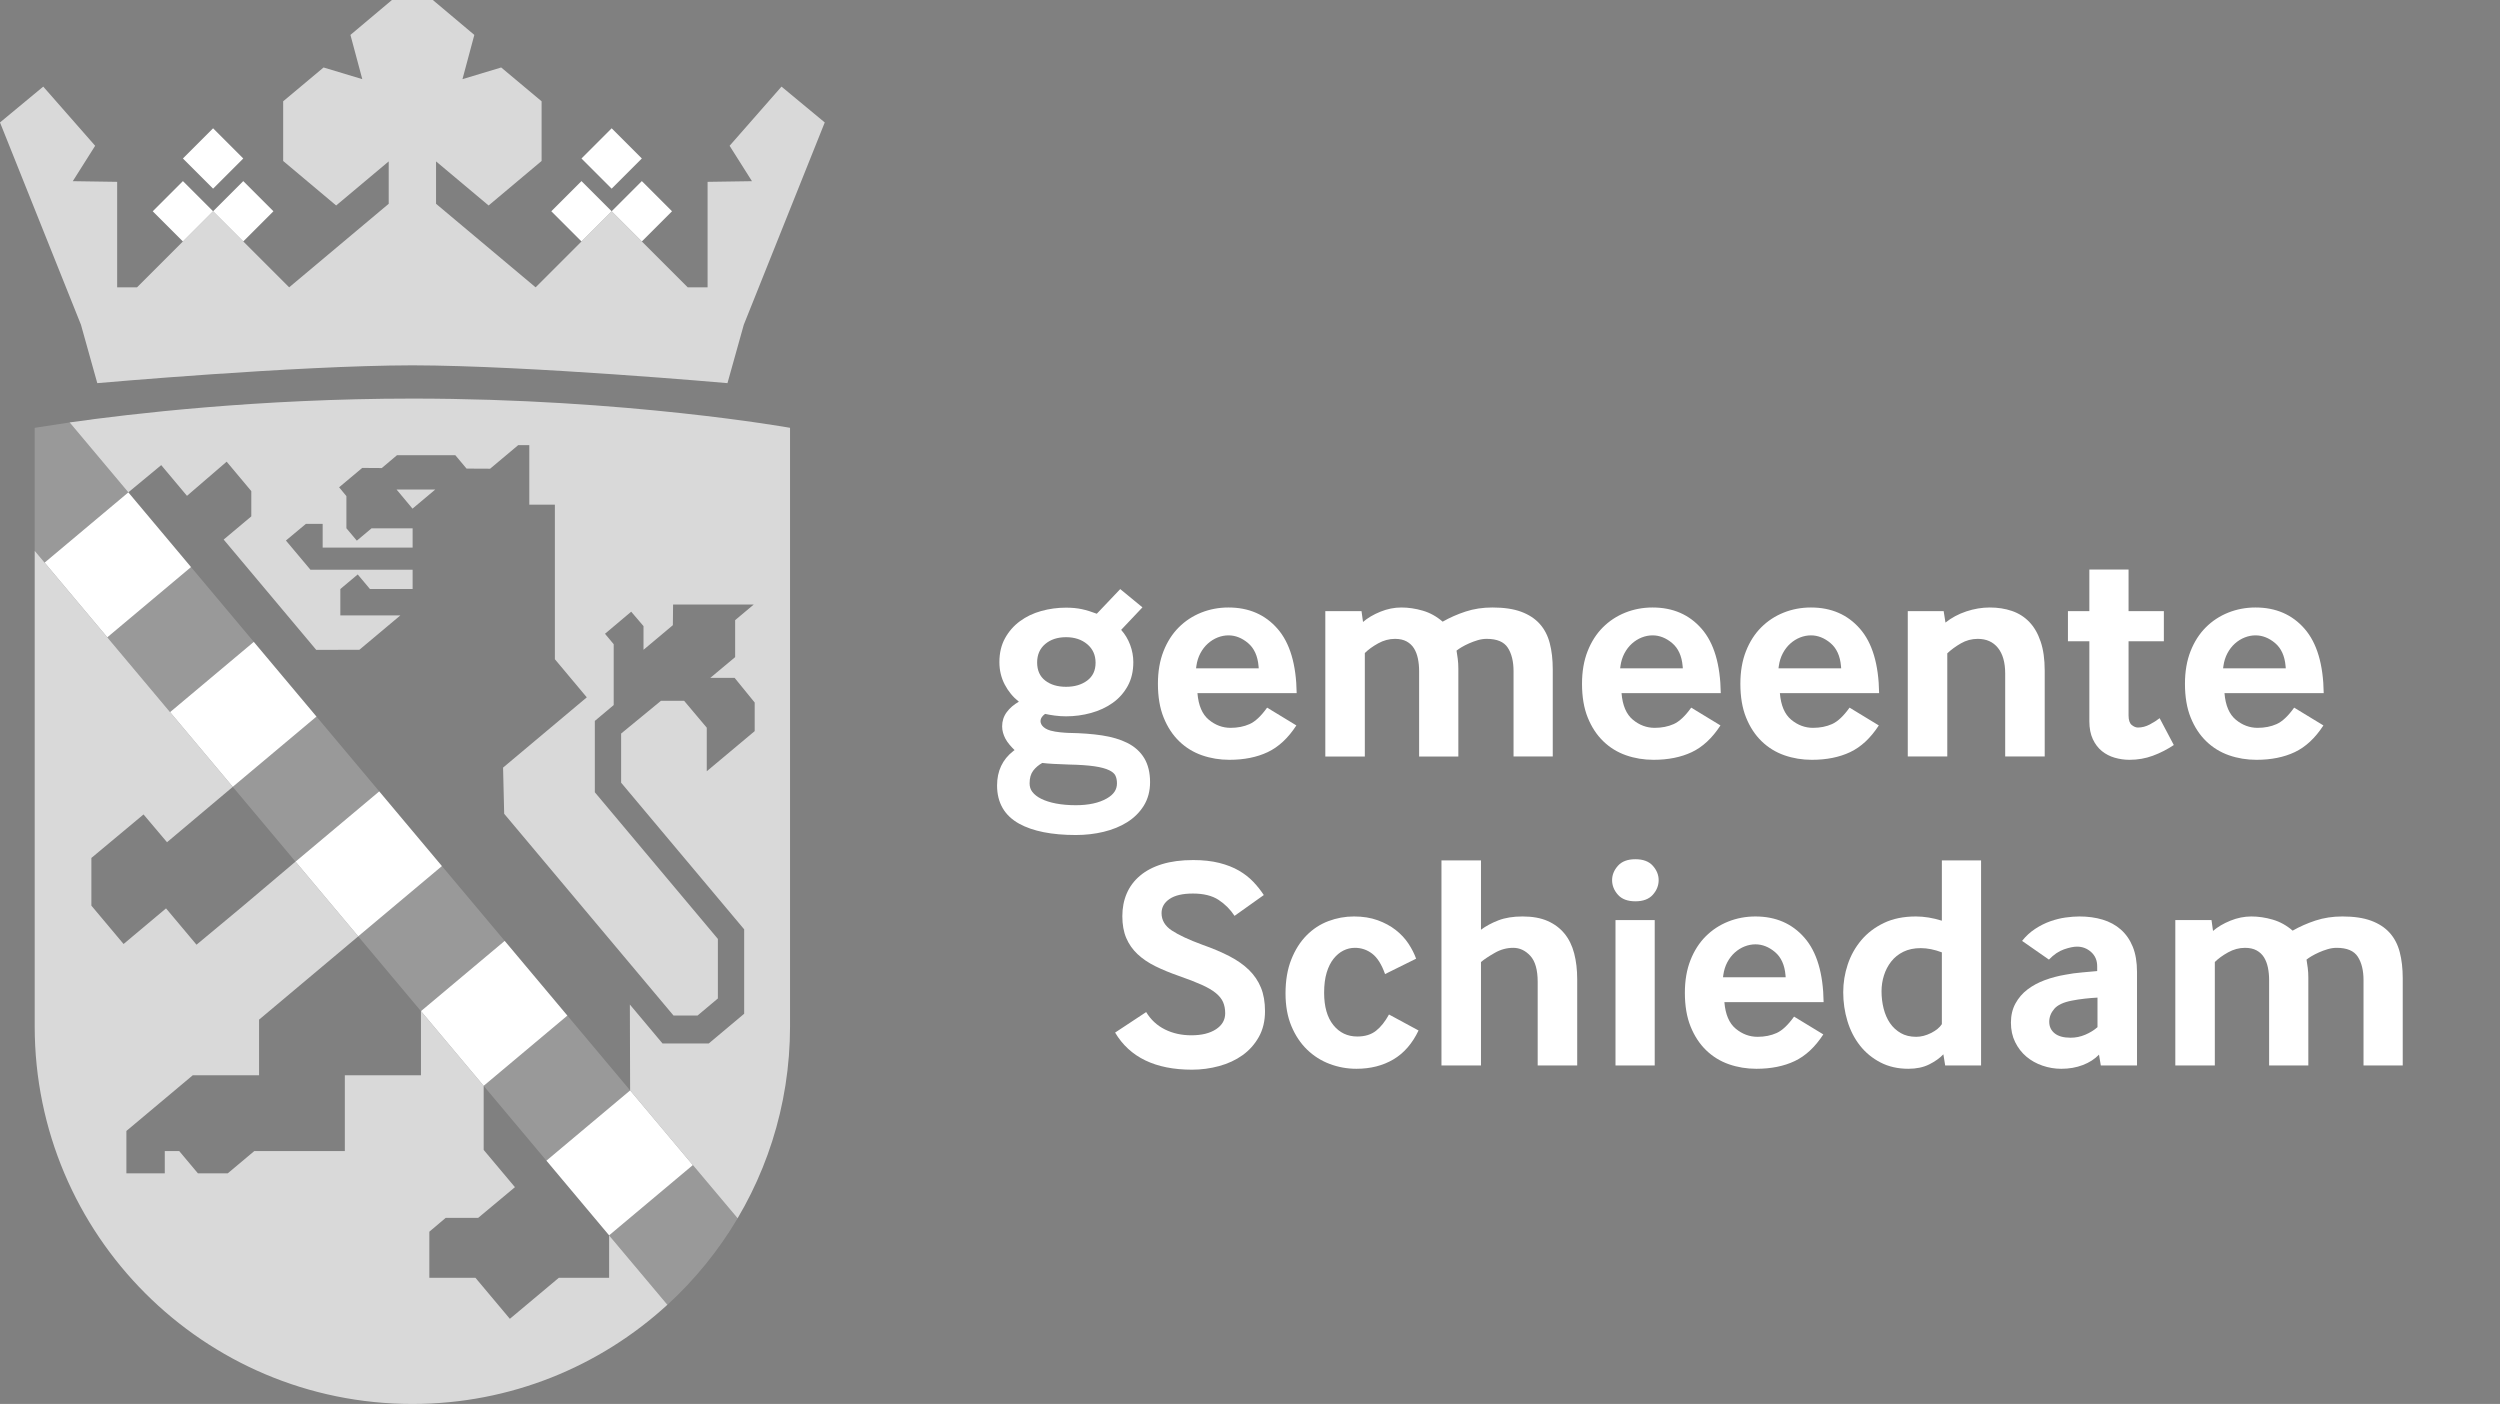 <?xml version="1.0" encoding="UTF-8"?><svg id="a" xmlns="http://www.w3.org/2000/svg" width="265.332mm" height="149.004mm" viewBox="0 0 752.123 422.372"><rect x="0" y="0" width="752.123" height="422.372" fill="#808080" stroke="none"/><defs><style>.b{opacity:.2;}.b,.c,.d{fill:#fff;}.c{opacity:.7;}.e{fill:#bfbfbf;}</style></defs><path class="d" d="M344.101,242.405c1.259-2.028,1.897-4.415,1.897-7.093,0-2.849-.587-5.273-1.747-7.207-1.168-1.943-2.889-3.495-5.12-4.612-2.093-1.045-4.646-1.801-7.593-2.25-2.849-.432-6.16-.683-9.841-.745-.088-.001-.169-.004-.255-.005-1.166-.049-3.681-.205-5.384-.688-2.427-.688-3.271-2.167-2.958-3.333.242-.904,1.004-1.479,1.337-1.693.787.181,1.734.347,2.85.497,1.128.153,2.273.229,3.434.229,2.564,0,5.066-.336,7.509-1.008,2.441-.671,4.608-1.678,6.502-3.021,1.892-1.342,3.403-3.036,4.533-5.083,1.128-2.045,1.694-4.441,1.694-7.189,0-1.77-.321-3.51-.961-5.219-.641-1.709-1.544-3.205-2.702-4.488l6.41-6.776-6.685-5.495-7.05,7.417c-1.588-.609-3.083-1.068-4.488-1.373-1.405-.305-2.992-.457-4.762-.457-2.564,0-5.052.336-7.463,1.007-2.413.672-4.549,1.694-6.411,3.067-1.863,1.375-3.358,3.083-4.487,5.129-1.131,2.046-1.694,4.441-1.694,7.187,0,2.443.533,4.687,1.602,6.731,1.068,2.046,2.487,3.771,4.258,5.174-1.526.856-2.747,1.909-3.663,3.159-.916,1.252-1.373,2.671-1.373,4.258,0,1.343.385,2.529.96,3.663.612,1.206,1.852,2.585,2.788,3.473l-.405.307c-3.231,2.516-4.865,5.983-4.865,10.34,0,5.202,2.243,9.076,6.668,11.514,4.081,2.25,9.81,3.39,17.026,3.39,2.903,0,5.71-.321,8.342-.955,2.684-.647,5.071-1.62,7.097-2.895,2.093-1.317,3.774-2.985,5-4.958ZM314.448,193.755c1.616-1.373,3.708-2.059,6.272-2.059s4.685.702,6.365,2.105c1.678,1.405,2.518,3.267,2.518,5.587,0,2.32-.84,4.106-2.518,5.357-1.68,1.253-3.801,1.878-6.365,1.878s-4.657-.625-6.272-1.878c-1.618-1.25-2.427-3.067-2.427-5.449,0-2.319.809-4.166,2.427-5.54ZM332.979,240.215c-2.346,1.348-5.48,2.031-9.316,2.031-2.178,0-4.186-.172-5.968-.512-1.73-.329-3.237-.81-4.479-1.431-1.14-.57-2.032-1.268-2.648-2.074-.549-.718-.816-1.554-.816-2.554,0-1.611.356-2.862,1.089-3.824.699-.918,1.612-1.697,2.722-2.321,1.663.213,4.281.37,7.964.479l.019.001c3.11.059,5.704.236,7.708.525,1.894.276,3.397.679,4.463,1.199.892.435,1.498.945,1.801,1.509.342.644.516,1.462.516,2.432,0,1.9-.971,3.343-3.055,4.541Z"/><path class="d" d="M390.013,218.244l-8.802-5.354c-1.814,2.541-3.57,4.19-5.263,4.945-1.694.757-3.6,1.134-5.717,1.134-2.42,0-4.614-.817-6.579-2.45-1.967-1.633-3.102-4.295-3.403-7.986h29.855c-.122-8.651-2.042-15.109-5.763-19.374s-8.636-6.397-14.746-6.397c-2.904,0-5.642.515-8.212,1.542-2.572,1.03-4.826,2.511-6.761,4.447-1.937,1.936-3.464,4.325-4.582,7.168-1.121,2.845-1.679,6.111-1.679,9.801,0,3.934.574,7.321,1.724,10.163,1.148,2.845,2.707,5.218,4.673,7.123,1.966,1.905,4.25,3.312,6.852,4.22,2.601.908,5.354,1.361,8.258,1.361,4.415,0,8.258-.771,11.525-2.313,3.266-1.543,6.14-4.221,8.62-8.031ZM359.926,200.376c.19-1.396.594-2.684,1.198-3.828.604-1.145,1.365-2.133,2.264-2.935.894-.798,1.885-1.416,2.948-1.835,1.064-.419,2.161-.632,3.259-.632,2.073,0,4.05.78,5.877,2.318,1.842,1.552,2.906,3.888,3.161,6.943l.054.65h-18.854l.093-.681Z"/><path class="d" d="M438.743,227.59v-26.407c0-1.089-.061-2.087-.182-2.995-.122-.907-.243-1.724-.363-2.45.363-.302.877-.649,1.543-1.043.665-.393,1.406-.772,2.223-1.134.816-.363,1.679-.681,2.586-.953.907-.272,1.815-.409,2.723-.409,3.085,0,5.202.894,6.352,2.677,1.149,1.785,1.724,4.128,1.724,7.032v25.681h11.797v-26.226c0-2.963-.304-5.595-.908-7.894-.606-2.298-1.619-4.234-3.04-5.808-1.422-1.572-3.283-2.781-5.582-3.63-2.299-.846-5.172-1.27-8.62-1.27-2.904,0-5.598.408-8.077,1.224-2.481.817-4.78,1.831-6.896,3.041-1.815-1.573-3.811-2.678-5.989-3.313-2.178-.635-4.326-.952-6.443-.952s-4.219.424-6.307,1.27c-2.088.848-3.827,1.876-5.218,3.085l-.454-3.266h-10.89v43.739h11.888v-31.126c1.028-1.027,2.359-1.996,3.993-2.903,1.634-.908,3.327-1.362,5.082-1.362,1.391,0,2.555.259,3.493.772.937.515,1.678,1.211,2.223,2.086.546.878.938,1.906,1.18,3.086.241,1.179.363,2.435.363,3.765v25.681h11.797Z"/><path class="d" d="M497.455,228.588c4.415,0,8.258-.771,11.525-2.313,3.266-1.543,6.14-4.221,8.62-8.031l-8.802-5.354c-1.815,2.541-3.57,4.19-5.263,4.945-1.694.757-3.6,1.134-5.717,1.134-2.42,0-4.614-.817-6.579-2.45-1.967-1.633-3.102-4.295-3.403-7.986h29.855c-.122-8.651-2.042-15.109-5.763-19.374s-8.636-6.397-14.746-6.397c-2.904,0-5.642.515-8.212,1.542-2.571,1.03-4.825,2.511-6.76,4.447-1.937,1.936-3.464,4.325-4.582,7.168-1.121,2.845-1.679,6.111-1.679,9.801,0,3.934.574,7.321,1.724,10.163,1.148,2.845,2.707,5.218,4.673,7.123,1.966,1.905,4.25,3.312,6.852,4.22,2.601.908,5.354,1.361,8.258,1.361ZM487.513,200.376c.19-1.396.594-2.684,1.198-3.828.604-1.145,1.365-2.133,2.264-2.935.894-.798,1.885-1.416,2.948-1.835,1.064-.419,2.161-.632,3.259-.632,2.073,0,4.05.78,5.877,2.318,1.843,1.552,2.907,3.887,3.162,6.943l.054.65h-18.854l.093-.681Z"/><path class="d" d="M529.986,223.007c1.965,1.905,4.25,3.312,6.851,4.22s5.354,1.361,8.258,1.361c4.415,0,8.258-.771,11.525-2.313,3.266-1.543,6.14-4.221,8.62-8.031l-8.802-5.354c-1.815,2.541-3.57,4.19-5.263,4.945-1.695.757-3.6,1.134-5.717,1.134-2.42,0-4.613-.817-6.579-2.45-1.967-1.633-3.101-4.295-3.403-7.986h29.855c-.122-8.651-2.042-15.109-5.763-19.374-3.72-4.265-8.636-6.397-14.746-6.397-2.904,0-5.642.515-8.212,1.542-2.571,1.03-4.825,2.511-6.76,4.447-1.937,1.936-3.464,4.325-4.582,7.168-1.121,2.845-1.679,6.111-1.679,9.801,0,3.934.574,7.321,1.724,10.163,1.148,2.845,2.707,5.218,4.673,7.123ZM535.154,200.376c.19-1.395.593-2.683,1.198-3.828.604-1.146,1.366-2.134,2.264-2.935.894-.799,1.886-1.416,2.948-1.835,1.064-.419,2.161-.632,3.259-.632,2.073,0,4.05.78,5.877,2.318,1.842,1.552,2.905,3.887,3.161,6.942l.054.65h-18.854l.092-.681Z"/><path class="d" d="M615.149,227.59v-25.862c0-3.387-.407-6.291-1.224-8.711-.816-2.419-1.951-4.386-3.403-5.899-1.452-1.511-3.192-2.616-5.218-3.312-2.027-.695-4.252-1.043-6.67-1.043-2.358,0-4.718.394-7.078,1.179-2.359.787-4.446,1.906-6.262,3.358l-.544-3.448h-10.798v43.739h11.887v-31.035c1.149-1.089,2.51-2.087,4.084-2.994,1.573-.908,3.268-1.362,5.082-1.362,2.601,0,4.628.908,6.081,2.723,1.452,1.814,2.177,4.387,2.177,7.713v24.954h11.887Z"/><path class="d" d="M646.729,217.971c-1.15.605-2.33.908-3.54.908-.605,0-1.225-.257-1.86-.772-.635-.512-.953-1.466-.953-2.858v-22.323h10.618v-9.074h-10.618v-12.509h-11.796v12.509h-6.443v9.074h6.443v24.047c0,2.118.348,3.918,1.043,5.399.695,1.484,1.603,2.677,2.722,3.585s2.405,1.574,3.857,1.996c1.452.422,2.934.634,4.446.634,2.481,0,4.824-.408,7.033-1.224,2.208-.817,4.311-1.891,6.307-3.222l-4.265-8.076c-.848.666-1.846,1.301-2.994,1.905Z"/><path class="d" d="M663.742,223.007c1.966,1.905,4.25,3.312,6.852,4.22,2.601.908,5.354,1.361,8.258,1.361,4.415,0,8.258-.771,11.525-2.313,3.266-1.543,6.14-4.221,8.62-8.031l-8.802-5.354c-1.814,2.541-3.57,4.19-5.263,4.945-1.694.757-3.6,1.134-5.717,1.134-2.42,0-4.614-.817-6.579-2.45-1.967-1.633-3.102-4.295-3.403-7.986h29.855c-.122-8.651-2.042-15.109-5.763-19.374s-8.636-6.397-14.746-6.397c-2.904,0-5.642.515-8.212,1.542-2.572,1.03-4.826,2.511-6.761,4.447-1.937,1.936-3.464,4.325-4.582,7.168-1.121,2.845-1.679,6.111-1.679,9.801,0,3.934.574,7.321,1.724,10.163,1.148,2.845,2.707,5.218,4.673,7.123ZM668.91,200.376c.19-1.396.594-2.684,1.198-3.828.604-1.145,1.365-2.133,2.264-2.935.894-.798,1.885-1.416,2.948-1.835,1.064-.419,2.161-.632,3.259-.632,2.073,0,4.05.78,5.877,2.318,1.842,1.552,2.906,3.888,3.161,6.943l.054.65h-18.854l.093-.681Z"/><path class="d" d="M375.767,291.824c-1.574-1.543-3.524-2.918-5.853-4.13-2.33-1.21-5.037-2.359-8.122-3.447-4.115-1.512-7.2-2.95-9.255-4.311-2.058-1.361-3.085-3.1-3.085-5.218,0-1.754.801-3.176,2.404-4.265,1.602-1.089,3.947-1.633,7.032-1.633,3.206,0,5.777.635,7.713,1.905,1.937,1.271,3.54,2.874,4.81,4.809l8.802-6.261c-.907-1.391-1.966-2.722-3.175-3.993-1.211-1.27-2.647-2.389-4.311-3.357-1.665-.967-3.63-1.738-5.899-2.314-2.269-.574-4.885-.862-7.849-.862-3.57,0-6.685.409-9.347,1.225-2.663.817-4.886,1.982-6.67,3.494s-3.116,3.298-3.993,5.354c-.877,2.057-1.315,4.325-1.315,6.806,0,2.541.393,4.734,1.18,6.579.786,1.846,1.92,3.463,3.403,4.855,1.481,1.392,3.266,2.601,5.354,3.63,2.087,1.03,4.431,1.996,7.032,2.904,2.782.968,5.083,1.86,6.897,2.676,1.815.817,3.236,1.649,4.265,2.496,1.028.847,1.754,1.755,2.178,2.722.422.968.635,2.087.635,3.357,0,1.996-.922,3.6-2.768,4.809-1.846,1.212-4.311,1.815-7.396,1.815-2.964,0-5.626-.59-7.986-1.77-2.359-1.18-4.235-2.918-5.626-5.218l-9.346,6.171c4.415,7.441,12.128,11.162,23.139,11.162,2.782,0,5.504-.363,8.168-1.09,2.661-.726,5.005-1.814,7.032-3.266,2.026-1.452,3.659-3.281,4.9-5.49,1.239-2.207,1.86-4.793,1.86-7.759,0-2.722-.408-5.082-1.226-7.078-.816-1.996-2.011-3.765-3.584-5.308Z"/><path class="d" d="M413.97,310.109c-1.452,1.149-3.328,1.724-5.626,1.724-2.964,0-5.37-1.149-7.215-3.449-1.846-2.298-2.767-5.536-2.767-9.71,0-2.36.256-4.386.771-6.08.513-1.692,1.21-3.085,2.087-4.174.875-1.089,1.86-1.905,2.95-2.45,1.088-.545,2.237-.818,3.447-.818,1.936,0,3.676.59,5.218,1.77,1.543,1.18,2.828,3.222,3.857,6.126l9.347-4.628c-.544-1.511-1.316-3.025-2.314-4.537-.999-1.511-2.269-2.873-3.812-4.084-1.542-1.21-3.357-2.192-5.445-2.949-2.086-.756-4.462-1.134-7.123-1.134s-5.233.469-7.712,1.406c-2.481.938-4.674,2.374-6.579,4.311-1.906,1.936-3.435,4.355-4.582,7.259-1.15,2.904-1.724,6.292-1.724,10.163,0,3.752.59,7.034,1.77,9.847,1.179,2.813,2.752,5.171,4.718,7.078,1.966,1.905,4.234,3.342,6.806,4.311,2.57.967,5.248,1.451,8.031,1.451,4.233,0,7.94-.938,11.117-2.813,3.176-1.875,5.701-4.777,7.577-8.711l-8.894-4.809c-1.149,2.118-2.45,3.751-3.901,4.901Z"/><path class="d" d="M470.686,280.888c-1.331-1.633-3.026-2.903-5.082-3.811-2.058-.908-4.568-1.361-7.532-1.361-2.844,0-5.279.394-7.305,1.179-2.027.787-3.766,1.724-5.218,2.814v-20.858h-11.887v61.693h11.887v-31.126c1.028-.846,2.419-1.769,4.175-2.768,1.753-.998,3.599-1.498,5.535-1.498s3.644.803,5.127,2.405c1.482,1.603,2.223,4.219,2.223,7.849v25.137h11.889v-25.953c0-2.843-.304-5.429-.908-7.758-.606-2.329-1.574-4.311-2.904-5.945Z"/><rect class="d" x="486.022" y="276.806" width="11.797" height="43.739"/><path class="d" d="M542.872,282.114c-3.72-4.265-8.636-6.397-14.746-6.397-2.904,0-5.642.515-8.212,1.542-2.571,1.03-4.825,2.511-6.76,4.447-1.937,1.936-3.464,4.325-4.582,7.168-1.121,2.845-1.679,6.111-1.679,9.801,0,3.934.574,7.321,1.724,10.163,1.148,2.845,2.707,5.218,4.673,7.123,1.965,1.905,4.25,3.312,6.851,4.22,2.602.908,5.354,1.361,8.258,1.361,4.415,0,8.258-.771,11.525-2.313,3.266-1.543,6.14-4.221,8.62-8.031l-8.802-5.354c-1.815,2.541-3.57,4.19-5.263,4.945-1.695.757-3.6,1.134-5.717,1.134-2.42,0-4.613-.817-6.579-2.45-1.967-1.633-3.101-4.295-3.403-7.986h29.855c-.122-8.651-2.042-15.109-5.763-19.374ZM536.566,294.011h-18.201l.092-.681c.19-1.395.593-2.683,1.198-3.828.604-1.145,1.365-2.133,2.264-2.935.894-.799,1.886-1.416,2.948-1.835,1.064-.419,2.161-.632,3.259-.632,2.073,0,4.05.78,5.877,2.318,1.842,1.551,2.906,3.887,3.162,6.943l.054.65h-.652Z"/><path class="d" d="M584.207,276.987c-2.723-.846-5.325-1.27-7.805-1.27-3.691,0-6.897.65-9.619,1.951-2.723,1.302-4.992,3.026-6.806,5.173-1.815,2.148-3.176,4.582-4.084,7.305-.908,2.722-1.361,5.505-1.361,8.349,0,3.025.422,5.929,1.27,8.711.848,2.783,2.102,5.233,3.766,7.35,1.664,2.118,3.721,3.812,6.17,5.082,2.451,1.271,5.248,1.905,8.395,1.905,2.419,0,4.506-.438,6.262-1.315,1.753-.876,3.176-1.889,4.265-3.04l.544,3.357h10.799v-61.693h-11.796v18.135ZM584.207,308.113c-.667,1.03-1.756,1.921-3.268,2.676-1.512.757-2.994,1.134-4.446,1.134-1.815,0-3.373-.377-4.674-1.134-1.302-.755-2.374-1.754-3.222-2.994-.847-1.239-1.482-2.691-1.905-4.356-.423-1.663-.635-3.403-.635-5.218,0-1.633.241-3.221.727-4.764.483-1.542,1.21-2.934,2.177-4.174.967-1.239,2.192-2.223,3.675-2.95,1.482-.726,3.222-1.089,5.218-1.089s4.113.424,6.353,1.271v21.597Z"/><path class="d" d="M638.063,279.664c-1.544-1.361-3.373-2.36-5.491-2.995-2.118-.635-4.446-.952-6.987-.952-1.271,0-2.663.106-4.175.317-1.513.213-3.04.59-4.582,1.135-1.544.544-3.056,1.3-4.539,2.269-1.482.968-2.798,2.178-3.947,3.63l8.077,5.626c1.452-1.511,2.963-2.541,4.538-3.085,1.572-.544,2.872-.817,3.901-.817,1.634,0,3.055.544,4.265,1.633,1.21,1.089,1.815,2.511,1.815,4.265v1.452c-1.21.122-2.723.257-4.537.408-1.815.153-3.479.379-4.992.681-2.178.363-4.25.908-6.216,1.633-1.967.727-3.706,1.665-5.217,2.813-1.514,1.15-2.723,2.557-3.63,4.221-.907,1.664-1.361,3.584-1.361,5.761,0,2.179.423,4.13,1.271,5.854.846,1.724,1.965,3.176,3.357,4.355,1.391,1.18,3.009,2.087,4.855,2.723,1.845.635,3.734.952,5.671.952,2.36,0,4.521-.378,6.488-1.134,1.965-.755,3.584-1.798,4.855-3.131l.544,3.267h10.89v-28.131c0-2.963-.424-5.49-1.271-7.577-.848-2.087-2.042-3.812-3.584-5.173ZM631.03,309.02c-1.029.906-2.255,1.664-3.675,2.269-1.422.605-2.891.906-4.402.906-2.118,0-3.721-.437-4.809-1.315-1.089-.876-1.633-2.042-1.633-3.494,0-1.391.499-2.676,1.497-3.856.999-1.18,2.769-2.011,5.309-2.495,1.21-.241,2.495-.439,3.856-.59,1.361-.15,2.646-.257,3.857-.318v8.893Z"/><path class="d" d="M721.956,286.424c-.606-2.298-1.62-4.234-3.04-5.808-1.422-1.572-3.283-2.781-5.581-3.63-2.3-.846-5.173-1.27-8.62-1.27-2.904,0-5.598.408-8.077,1.224-2.482.817-4.78,1.831-6.897,3.041-1.815-1.573-3.811-2.677-5.989-3.313-2.178-.635-4.325-.952-6.442-.952-2.119,0-4.22.424-6.307,1.27-2.087.848-3.827,1.876-5.218,3.085l-.453-3.266h-10.89v43.739h11.887v-31.126c1.028-1.027,2.36-1.996,3.993-2.903,1.634-.908,3.327-1.362,5.083-1.362,1.39,0,2.554.259,3.493.772.937.515,1.679,1.211,2.223,2.086.545.878.937,1.906,1.18,3.086.241,1.179.363,2.435.363,3.765v25.681h11.797v-26.407c0-1.089-.061-2.087-.182-2.995-.122-.906-.243-1.724-.363-2.45.363-.302.877-.649,1.543-1.043.665-.393,1.407-.772,2.223-1.134.816-.363,1.679-.681,2.586-.953.908-.272,1.815-.409,2.723-.409,3.085,0,5.202.894,6.351,2.677,1.149,1.785,1.724,4.128,1.724,7.032v25.681h11.797v-26.226c0-2.963-.304-5.595-.907-7.894Z"/><path class="d" d="M492.002,258.496c-2.334,0-4.085.659-5.252,1.976-1.167,1.318-1.752,2.754-1.752,4.309,0,1.617.585,3.084,1.752,4.401,1.167,1.318,2.918,1.976,5.252,1.976s4.086-.658,5.253-1.976c1.167-1.317,1.75-2.783,1.75-4.401,0-1.556-.583-2.992-1.75-4.309-1.167-1.317-2.918-1.976-5.253-1.976Z"/><polygon class="c" points="119.304 147.277 124.101 153.024 130.945 147.277 119.304 147.277"/><path class="e" d="M10.439,128.711s.057-.01.164-.028c-.106.018-.164.028-.164.028Z"/><path class="c" d="M20.955,127.092l17.651,21.027,9.896-8.187,7.752,9.239,11.937-10.278,7.414,8.856v7.601l-8.314,6.975,27.853,33.194,12.975-.036,12.332-10.34h-18.062v-7.935l5.231-4.388,3.681,4.388h12.833v-5.806h-30.738l-7.376-8.784,6.01-5.018h5.042v7.15h27.063v-5.808h-12.354l-4.431,3.716-3.121-3.716h-.016v-9.689l-2.194-2.651,6.953-5.827,5.891.038,4.562-3.859h17.562l3.375,4.024,7.088.034,8.454-7.097h3.335v17.921h7.693v46.491l9.603,11.469-25.186,21.135.333,13.896,50.937,60.688h7.25l6.103-5.125v-17.915l-37.017-44.115v-21.47l5.676-4.771v-18.302l-2.622-3.143,7.883-6.644,3.707,4.339v7.125l8.83-7.406.066-6.211h24.268l-5.594,4.693v11.132l-7.485,6.242h7.327l6.036,7.417v8.601l-14.418,12.073v-13.104l-6.811-8.089h-6.969l-11.982,9.849v14.789l37.017,44.115v25.395l-10.652,8.938h-13.914l-9.823-11.712.077,25.819,18.871,22.489-21.969,18.434v0l21.977-18.441,13.443,15.985.021.013c-1.432,2.421-2.952,4.784-4.554,7.085,12.807-18.391,20.322-40.742,20.322-64.851v-180.038s-49.014-8.791-113.623-8.791c-46.222,0-85.207,4.632-103.107,7.171Z"/><path class="c" d="M183.256,371.66l.119-.1-.096.08-.023.019h0v12.768h-15.137l-14.725,12.336-10.353-12.336h-13.876v-13.872l4.916-4.157h9.768l11.072-9.241-9.405-11.209v-19.268l-18.871-22.489v19.301h-22.902v22.797h-27.233l-7.99,6.703h-8.979l-5.625-6.703h-4.343v6.703h-11.547v-12.75l19.968-16.75h19.949v-16.739l29.831-25.052-18.871-22.489-15.91,13.456-13.871,11.542-9.17-10.929-12.773,10.716-9.683-11.539v-14.349l15.689-13.089,7.064,8.359,19.783-16.656h0s-18.871-22.49-18.871-22.49l-18.871-22.489-18.871-22.489h0s-2.979-3.55-2.979-3.55v143.044c0,62.752,50.871,113.623,113.623,113.623,29.579,0,56.507-11.313,76.723-29.835l-0-.011-17.529-20.866Z"/><path class="e" d="M217.35,373.618c-1.592,2.285-3.266,4.509-5.017,6.668,1.752-2.159,3.425-4.382,5.017-6.668Z"/><polygon points="183.375 371.56 186.476 368.959 186.476 368.958 183.279 371.641 183.375 371.56"/><polygon class="b" points="76.348 193.097 57.477 170.608 44.857 181.198 32.288 191.744 51.159 214.234 63.677 203.73 76.348 193.097"/><polygon class="b" points="95.219 215.587 82.497 226.262 70.03 236.723 70.03 236.723 88.901 259.213 114.09 238.077 95.219 215.587"/><polygon class="b" points="107.853 281.634 107.772 281.702 126.643 304.192 151.832 283.055 132.961 260.566 120.383 271.12 107.853 281.634"/><rect class="b" x="151.103" y="312.679" width="32.882" height="29.358" transform="translate(-171.224 184.283) rotate(-40)"/><path class="c" d="M29.269,115.267s59.692-5.295,94.793-5.361c35.102.065,94.794,5.361,94.794,5.361l4.913-17.575,24.355-60.854-13.01-10.783-15.615,17.804,6.728,10.649-13.35.201v31.734h-5.978l-13.803-13.803-0.0 0-9.078-9.078-9.078,9.078-0-0-13.803,13.803-29.953-25.131v-12.757l15.812,13.264,15.941-13.39v-17.955l-12.155-10.175-11.648,3.514.004-.015,3.563-13.295-12.487-10.504h-12.301l-12.486,10.504,3.563,13.295.004.015-11.648-3.514-12.155,10.175v17.955l15.94,13.39,15.812-13.264v12.757l-29.953,25.131-13.803-13.803-0.0 0-9.078-9.078-9.078,9.078-.001-.001-13.803,13.803h-5.978v-31.734l-13.35-.201,6.728-10.649-15.616-17.804L0,36.838l24.355,60.854,4.914,17.575Z"/><path class="b" d="M38.606,148.119h0s0,0,0,0l-17.651-21.027c-.006.001-.012.002-.019.003-.904.128-9.581,1.459-10.299,1.583-.011.002-.025.004-.035.006-.106.018-.164.028-.164.028v36.994l2.979,3.55,25.189-21.136Z"/><path class="b" d="M221.896,366.502l-13.443-15.985-21.977,18.441-3.101,2.602-.119.1,17.529,20.866 0.0.011.001.014c.146-.134.285-.274.43-.409.842-.78,1.677-1.567,2.496-2.372.061-.06.123-.12.185-.18.964-.952,1.911-1.92,2.841-2.906.028-.029.055-.059.083-.089,1.891-2.011,3.711-4.09,5.453-6.234.02-.025.041-.051.061-.076,1.751-2.159,3.425-4.382,5.017-6.668.004-.006.009-.012.013-.018,1.602-2.301,3.122-4.664,4.554-7.085l-.021-.013Z"/><polygon class="d" points="57.477 170.608 38.606 148.119 38.606 148.119 13.417 169.255 13.417 169.255 32.288 191.744 44.857 181.198 57.477 170.608"/><polygon class="d" points="95.219 215.587 76.348 193.097 63.677 203.73 51.159 214.234 70.03 236.723 82.497 226.262 95.219 215.587"/><polygon class="d" points="107.853 281.634 120.383 271.12 132.961 260.566 114.09 238.077 88.901 259.213 107.772 281.702 107.772 281.702 107.853 281.634"/><rect class="d" x="132.232" y="290.189" width="32.882" height="29.358" transform="translate(-161.183 166.89) rotate(-40)"/><polygon class="d" points="183.256 371.66 183.279 371.641 186.476 368.958 208.445 350.524 189.574 328.034 164.385 349.171 183.256 371.66"/><polygon class="d" points="64.107 63.562 73.185 72.64 73.186 72.64 82.264 63.561 73.185 54.482 64.107 63.56 55.029 54.482 45.95 63.561 55.029 72.64 55.029 72.64 64.107 63.562"/><rect class="d" x="57.687" y="41.258" width="12.84" height="12.84" transform="translate(-14.937 59.295) rotate(-45)"/><polygon class="d" points="184.017 63.562 193.095 72.64 193.096 72.64 202.174 63.561 193.095 54.482 184.017 63.56 174.939 54.482 165.86 63.561 174.939 72.64 174.939 72.64 184.017 63.562"/><rect class="d" x="177.597" y="41.258" width="12.84" height="12.84" transform="translate(20.184 144.085) rotate(-45)"/></svg>